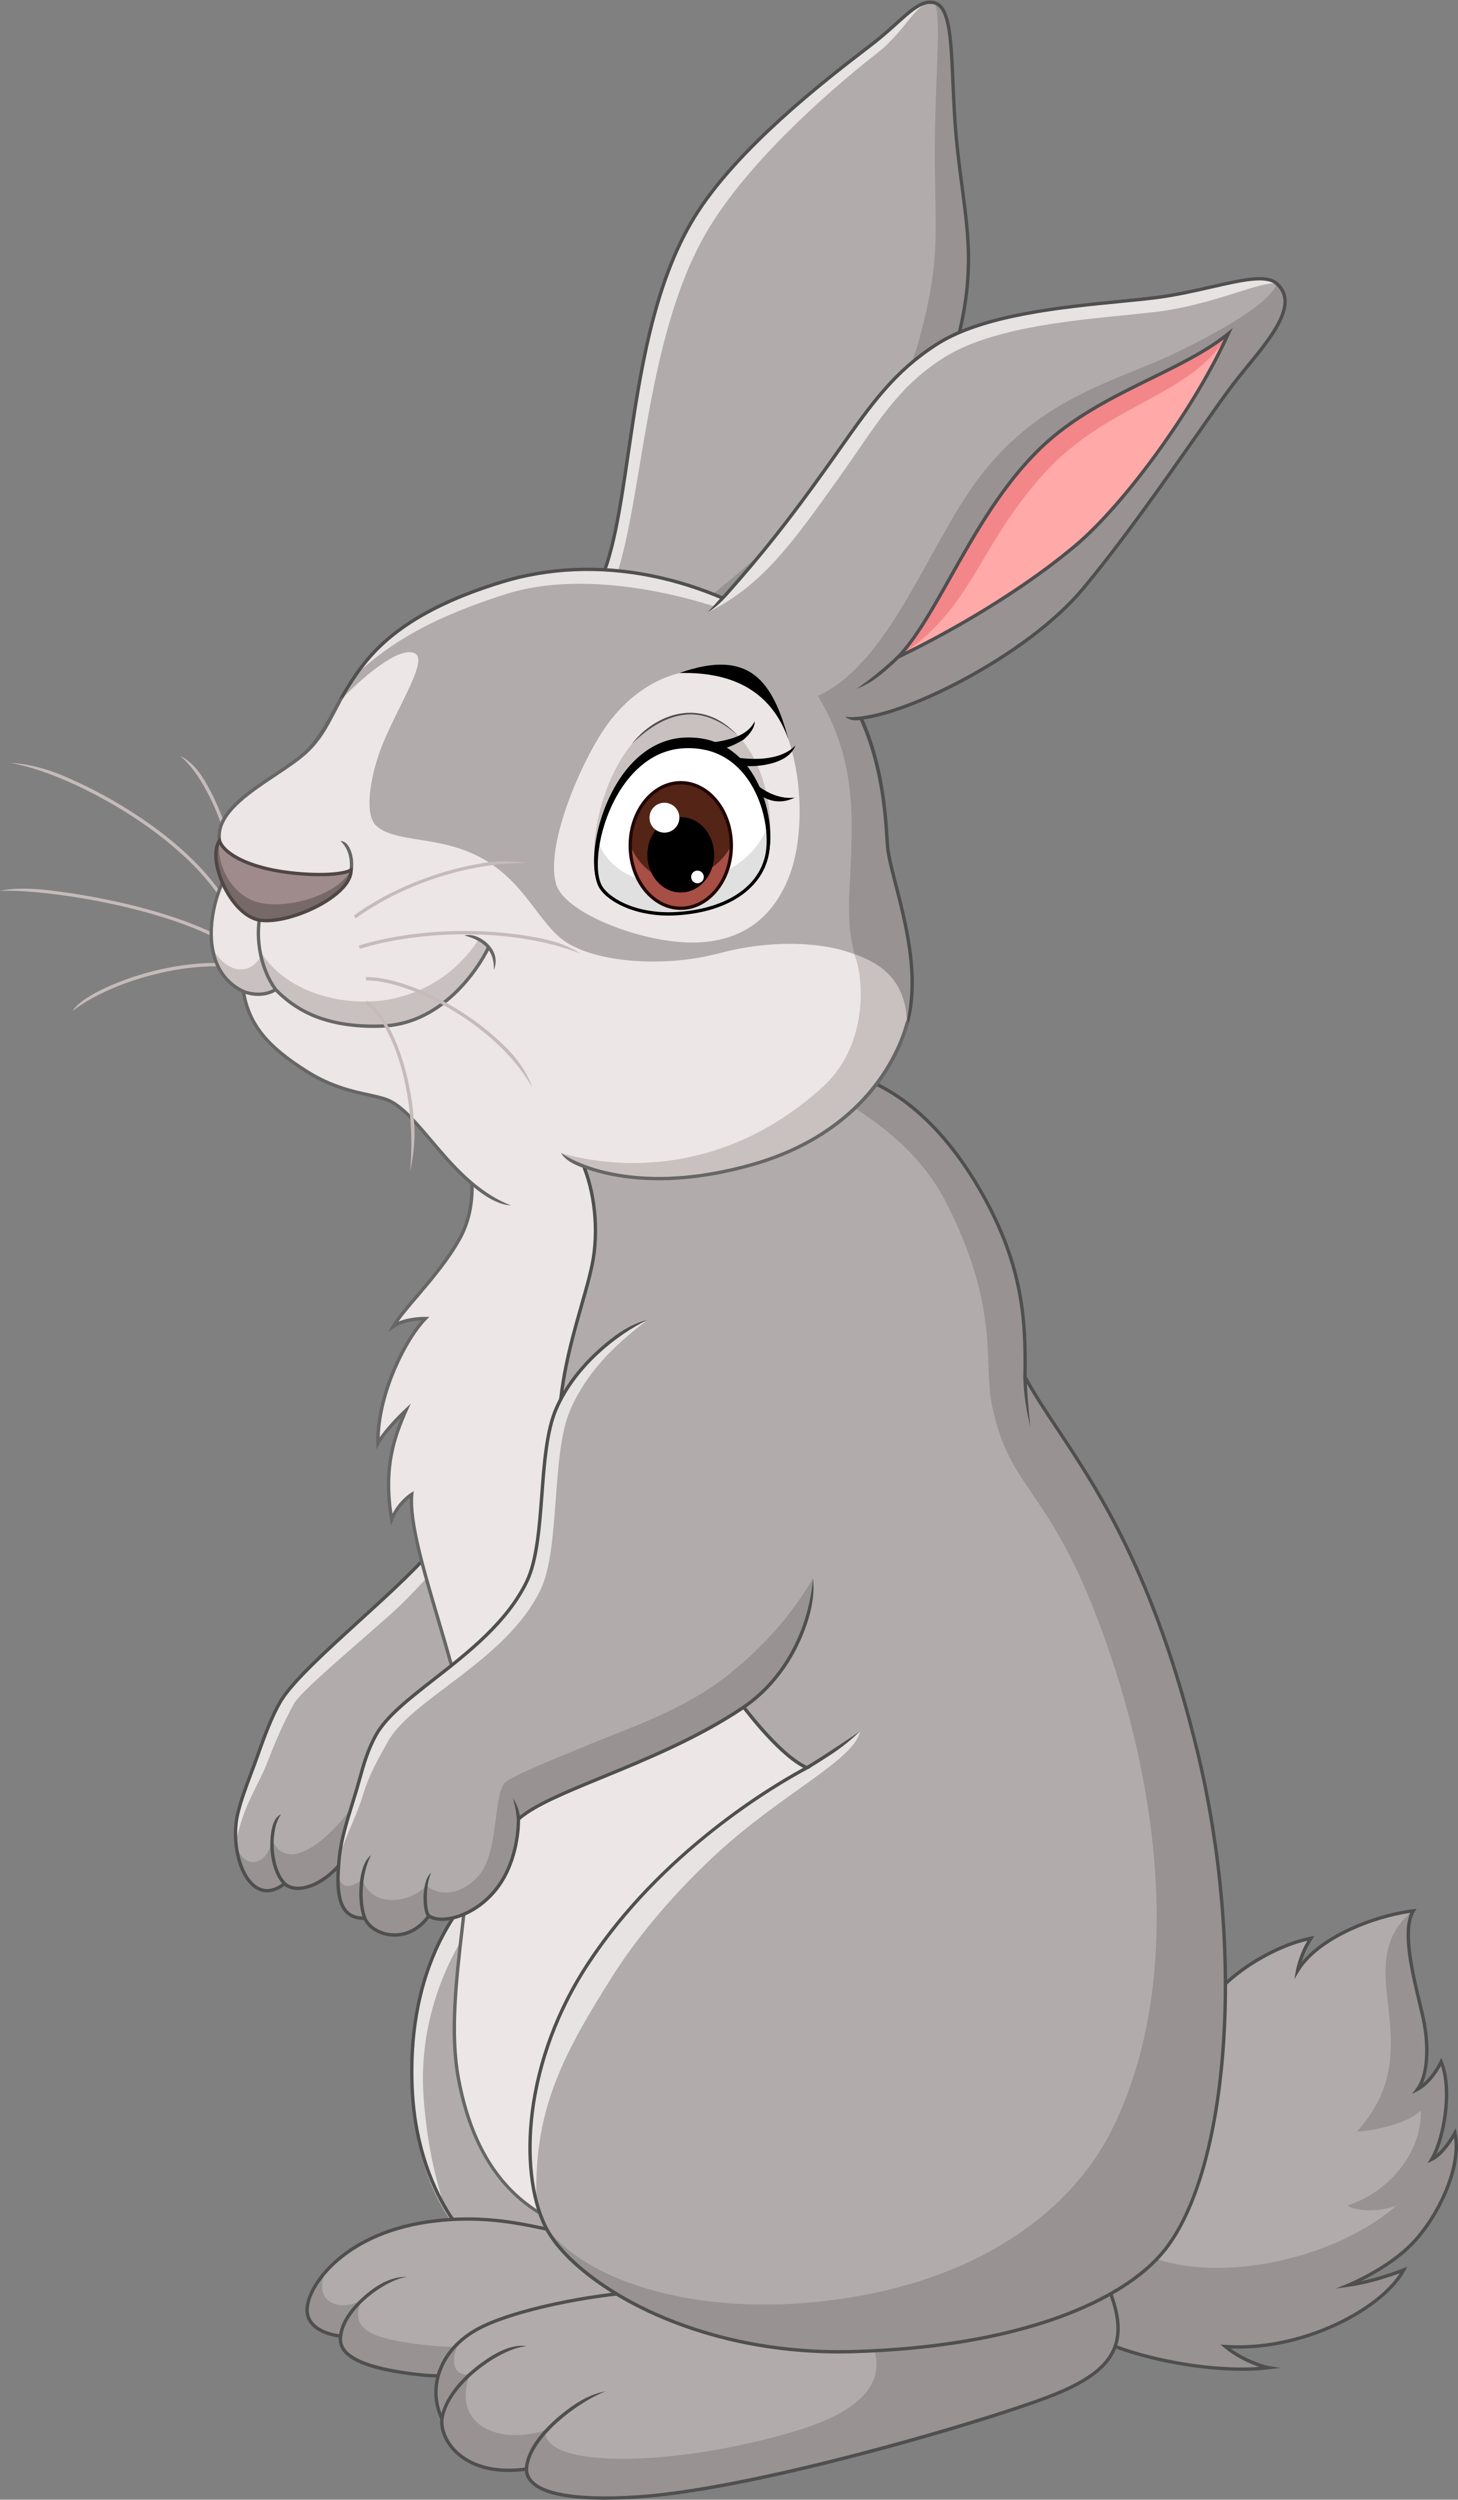 <svg version="1.2" xmlns="http://www.w3.org/2000/svg" viewBox="0 0 2118 3629" width="2118" height="3629">
	<rect x="0" y="0" width="2118" height="3629" fill="#808080" stroke="none"/>
	<title>hase-ai</title>
	<style>
		.s0 { fill: #b1abab } 
		.s1 { fill: #e7e3e2 } 
		.s2 { fill: #989292 } 
		.s3 { fill: #4f4f4f } 
		.s4 { fill: #ece6e6 } 
		.s5 { fill: #666666 } 
		.s6 { fill: #ffa9a8 } 
		.s7 { fill: #f38689 } 
		.s8 { fill: #c6baba } 
		.s9 { fill: #c9c1bf } 
		.s10 { fill: #9f8b8b } 
		.s11 { fill: #786969 } 
		.s12 { fill: #504646 } 
		.s13 { fill: #000000 } 
		.s14 { fill: #ffffff } 
		.s15 { fill: #e0e0e0 } 
		.s16 { fill: #542416 } 
		.s17 { fill: #a74f45 } 
		.s18 { fill: #200705 } 
	</style>
	<g id="Layer 1">
	</g>
	<g id="Layer 2">
		<g id="&lt;Group&gt;">
			<g id="&lt;Group&gt;">
				<g id="&lt;Group&gt;">
					<g id="&lt;Group&gt;">
						<path id="&lt;Path&gt;" class="s0" d="m747.6 2399.4q-208.3 230.6-236.9 282.6c-28.5 52-77.6 70.8-97.4 52.6c-50.7 39.7-82.2-44.5-67.6-103.3c6.6-26.6 18.3-53.7 27.6-80.2c10.9-30.7 21.4-59.2 34.1-80.9c32.5-55.2 186.5-170.9 230.7-233.9z"/>
						<g id="&lt;Group&gt;">
							<path id="&lt;Path&gt;" class="s1" d="m563.9 2346.7c-61.3 54.2-127.2 109.1-137.2 127.2c-15.5 28.5-26 52.7-37.5 82.6c-14.6 37.9-35.1 61.9-46.5 118.3c-1.3-14.6-0.4-29.7 3-43.5c6.6-26.6 18.3-53.7 27.6-80.2c10.9-30.7 21.4-59.2 34.1-80.9c32.5-55.2 186.5-170.9 230.7-233.9l14.8 19.1c-22.5 22.4-50.9 57.6-89 91.3z"/>
						</g>
						<path id="&lt;Path&gt;" class="s2" d="m582.1 2588.9c-33.8 40.5-62.1 76.2-71.4 93.1c-28.5 52-77.6 70.8-97.4 52.6c-37.4 29.3-64.4-8.9-70.1-54.6c12.5 35.8 45 28.6 52.2-9c24.2 55.5 93.2-12.3 117.5-50.4c18.1-20.4 42.8-29.9 69.2-31.7z"/>
						<path id="&lt;Compound Path&gt;" fill-rule="evenodd" class="s3" d="m388 2747.3c-7 0-12.8-2.4-17.2-5.3c-12.4-8-22.1-24.6-27.3-46.7c-5-21.2-5.1-44.7-0.1-64.6c4.7-18.9 11.9-38.2 19-57c2.9-7.7 5.9-15.7 8.6-23.4c10.8-30.4 21.5-59.5 34.3-81.3c16.9-28.8 64.9-72.3 115.6-118.4c46.2-42 93.9-85.3 115.2-115.7l2-2.9l112.5 167.7l-1.2 1.4c-2.1 2.3-208.4 230.9-236.5 282.1c-17.7 32.1-46.1 55.7-72.3 60c-10.9 1.8-20.6-0.2-27.4-5.4c-9.5 7-18 9.5-25.2 9.5zm250-506.7c-22.5 30.6-68.9 72.7-113.8 113.6c-48.2 43.8-98.1 89.1-114.7 117.2c-12.6 21.5-23.2 50.3-33.9 80.5c-2.7 7.8-5.7 15.8-8.7 23.5c-6.9 18.6-14.2 37.9-18.8 56.5c-10.1 40.4 2 90.9 25.3 106c11.5 7.5 24.4 5.7 38.4-5.2l1.6-1.3l1.5 1.4c5.8 5.3 14.6 7.2 24.9 5.6c18.9-3.1 48.2-20.1 68.8-57.6c27.6-50.1 216.8-260.4 235.9-281.6z"/>
					</g>
					<g id="&lt;Group&gt;">
						<path id="&lt;Path&gt;" class="s3" d="m411.5 2736.3c-10.9-11.7-17.7-31.3-18.7-53.9q-0.2-4-0.1-8q1.1-34.1 15.7-40.6c-15.9 21-15.1 75.8 6.7 99.2z"/>
					</g>
				</g>
				<g id="&lt;Group&gt;">
					<path id="&lt;Path&gt;" class="s0" d="m1742.3 2933c21.7-58 106.2-108.4 162.1-119.1q-14.7 21.4-19.4 46.9c30.2-49.2 114.1-80.4 168.1-86.7c-19.9 31.7 5.9 116 14.7 157.4c8.7 41.4 5.8 82.3-8.3 101.3q20.4-10.7 34.1-39.4c16.7 39.8 3.9 112-13.7 141.3q17.6-8.3 33.7-38c10.7 49.2-24.9 121.3-60.9 159.3q-36.1 38-93.6 61.4q37.5-4.9 79.9-21.9c-30 55.7-146.3 118.7-258.9 111.1c17.7 15.1 46 27.8 63 30.7c-82.6 10.1-209-16.6-258.4-47.8q-49.4-31.2-58.5-51.3z"/>
					<path id="&lt;Path&gt;" class="s2" d="m2052.7 3256q-36.1 38-93.6 61.4q37.5-4.9 79.9-21.9c-30 55.7-146.3 118.7-258.9 111.1c17.7 15.1 46 27.8 63 30.7c-82.6 10.1-209-16.6-258.4-47.8q-49.4-31.2-58.5-51.3l68.4-128.2c59 125.3 315.3 95.7 434.4-8.4c-15.9 7-51.6 11.9-71.9 0.4c67.9-22 109.4-85.1 106.7-138.1c-18.9 19.9-74.1 30.5-92.6 30.5c111.8-123.1-15.9-239.5 80.5-320.1q0.8-0.1 1.4-0.2c-19.9 31.7 5.9 116 14.7 157.4c8.7 41.4 5.8 82.3-8.3 101.3q20.4-10.7 34.1-39.4c16.7 39.8 3.9 112-13.7 141.3q17.6-8.3 33.7-38c10.7 49.2-24.9 121.3-60.9 159.3z"/>
					<path id="&lt;Compound Path&gt;" fill-rule="evenodd" class="s3" d="m1804.5 3441.9c-31.5 0-67.5-3.7-103.5-10.6c-49.4-9.6-93.4-24.4-117.6-39.7c-49.4-31.2-59-51.5-59.4-52.4l-0.5-1.1l216.6-406.1c10.1-26.8 34.6-54.6 69-78.3c30.4-20.9 65.8-36.6 94.8-42.2l5.8-1.1l-3.3 4.9c-7.8 11.4-12.8 24.1-15.6 33.3c18.5-22.9 46.6-39.3 68.3-49.4c29.5-13.8 64.5-24.1 93.8-27.5l5-0.6l-2.7 4.3c-16 25.4-0.8 89.1 9.3 131.2c2.1 8.9 4.2 17.3 5.7 24.4c7.7 36.6 6.2 72.5-3.4 94c14.8-12.4 24.5-32.4 24.6-32.7l2.3-4.9l2.1 5c15.9 37.7 5.9 102.1-9.4 135.2c13.6-11.1 24.9-31.8 25-32.1l3.2-5.8l1.4 6.5c6.3 29.3-3.6 62.6-13.1 85.3c-11.9 28.5-29.5 56.2-48.5 76.2c-23.9 25.2-57.5 44.2-77.5 54.1c31.3-6.6 60.9-18.4 61.2-18.6l6.3-2.5l-3.2 5.9c-15.4 28.5-52.7 58.6-99.7 80.4c-49.5 23-103.8 34.4-153.9 32.4c17.6 12.9 41.7 23 55.9 25.5l16.4 2.8l-16.5 2c-11.8 1.4-24.9 2.2-38.9 2.2zm-275.5-103.7c2.6 4.4 15.2 22.9 57 49.3c44.8 28.3 159.5 54.7 243.2 48.7c-16.2-5.4-36.4-15.6-50.7-27.8l-5.6-4.7l7.4 0.5c51.3 3.5 107.8-7.8 159.2-31.6c42.8-19.9 77.3-46.5 93.9-72.4c-13.5 5-45.3 15.9-74 19.6l-18.7 2.5l17.5-7.1c0.6-0.3 57.4-23.7 92.7-60.9c35.3-37.2 67.5-103.8 61.4-150.6c-5.7 9.2-18 26.9-31.3 33.2l-7.3 3.4l4.2-6.9c8.7-14.5 16.1-39.7 19.3-65.7c3.3-26.9 1.9-50.9-4-68.4c-4.9 8.9-16.6 27.3-32.6 35.7l-9.4 5l6.3-8.6c13.5-18.1 16.6-58 7.9-99.4c-1.5-7-3.5-15.4-5.6-24.3c-10.4-43.2-24.4-101.6-11-130.6c-27.8 3.9-60.2 13.6-87.6 26.5c-24.4 11.4-57.1 30.8-74.1 58.5l-6.8 11.2l2.3-12.9c0.2-1 4.3-22.6 16.6-42.9c-27.3 6.3-59.4 21.1-87.3 40.2c-33.7 23.2-57.6 50.2-67.3 76.1l-0.1 0.3z"/>
				</g>
				<g id="&lt;Group&gt;">
					<path id="&lt;Path&gt;" class="s0" d="m929.1 3273.6h-225.7q-97.4-71.7-104.7-242.7c-7.3-171 65.4-263.1 97.2-292.5z"/>
					<g id="&lt;Group&gt;">
						<g id="&lt;Group&gt;">
							<path id="&lt;Path&gt;" class="s1" d="m645.5 3202.8c-22.4-39.2-43.5-95.7-46.8-171.9c-7.3-171 65.4-263.1 97.2-292.5l11.3 25.9c-43.9 51.4-100.3 152.8-92 277.8q5.7 85.4 30.3 160.7z"/>
						</g>
					</g>
					<path id="&lt;Compound Path&gt;" fill-rule="evenodd" class="s3" d="m932.8 3276h-230.2l-0.7-0.5c-1-0.7-24.9-18.6-50.1-57.8c-23.2-36.1-51.7-97.8-55.5-186.7c-3.2-74.5 8.3-142 34.1-200.4c23.6-53.4 52.5-83.5 63.9-93.9l2.5-2.4zm-228.6-4.8h221.1l-230.3-528.6c-12.4 12-38.5 41-60.2 90c-25.5 57.7-36.8 124.5-33.7 198.2c3.8 87.7 31.8 148.5 54.6 184.1c22.5 35.1 44.5 53.2 48.5 56.3z"/>
				</g>
				<g id="&lt;Group&gt;">
					<g id="&lt;Group&gt;">
						<path id="&lt;Path&gt;" class="s0" d="m1083.5 3380.8c-73.1 34.1-386.1 76-469.8 67.2c-102.3-10.7-122.1-33.8-118.9-56.5q-48.7-3.9-48.7-38c0-34.6 52.6-109.7 174.4-127.7c94.1-13.9 160.8 9.8 196.9 14.6q194.9 82.9 266.1 140.4z"/>
						<path id="&lt;Path&gt;" class="s2" d="m1083.5 3380.8c-73.1 34.1-386.1 76-469.8 67.2c-102.3-10.7-122.1-33.8-118.9-56.5q-48.7-3.9-48.7-38c0-13.9 8.4-34.2 26.4-54.7c-16.9 40.4 15.3 58.5 52.8 41.3c-19.9 41.9 21.3 52.9 55.6 59.1c84.8 15.3 162.3 7.5 244.3-5.7c53-11.1 109.6-36.9 137.7-85c46.4 23.7 92.9 49.9 120.6 72.3z"/>
						<path id="&lt;Compound Path&gt;" fill-rule="evenodd" class="s3" d="m642 3451.6c-11.3 0-20.9-0.4-28.5-1.2c-63.5-6.6-101.2-18.5-115.1-36.4c-4.7-6-6.8-12.8-6.2-20.4c-4.3-0.5-13.4-2.1-22.7-6.1c-16.9-7.3-25.8-19-25.8-34c0-15.7 11-44 42.3-71.9c23.5-21 65.9-48.1 134.2-58.2c73.7-10.9 131.2 1.2 169.3 9.3c10.9 2.3 20.3 4.2 28.2 5.3l0.4 0.1l0.3 0.1c1.9 0.8 196 83.6 266.6 140.7l3 2.4l-3.5 1.7c-39.7 18.5-145.7 37.9-231.6 49.9c-85.6 11.9-163.4 18.7-210.9 18.7zm37-227.7c-18 0-37.4 1.3-58.1 4.3c-120.3 17.8-172.4 91.6-172.4 125.3c0.1 31.5 46.1 35.5 46.5 35.6l2.6 0.2l-0.4 2.5c-1 7.3 0.6 13.5 5.1 19.2c12.8 16.5 50.4 28.2 111.7 34.6c80.9 8.5 385.1-31.4 464.8-65.4c-71.2-55.5-253.5-133.7-262-137.4c-8-1.1-17.5-3.1-28.3-5.4c-27-5.7-64-13.5-109.5-13.5z"/>
					</g>
					<g id="&lt;Group&gt;">
						<path id="&lt;Path&gt;" class="s3" d="m497.3 3391.7l-4.9-0.5c2.5-25.6 25-48.2 38.2-59.4q31.6-27.2 60.7-26.3c-32.7 4.3-90.3 47.6-94 86.2z"/>
					</g>
				</g>
				<g id="&lt;Group&gt;">
					<path id="&lt;Path&gt;" class="s4" d="m684.6 1601.4h328.7l-13.8 107.4q255.3 509.2 251.3 517.9q-4.1 8.8 109.3 365.5q-362.3 582-489.5 653.6c-93.5-19-176.6-77.8-204.6-228c-27.2-146.2 49.1-339.7 6.2-535.6c-24.3-111.1-79.9-249.8-74.1-312.8q-19.5 12.3-29.2 36.4c-12-71.2 1.6-114.7 20.8-158.2q-29.9 27.9-40.6 47.7c-1.3-73.1 41.6-153.3 68.8-181.2q-29.8-0.4-46.4 11.3c16.2-27.9 69.2-77 97.1-128.9q28-52 13.3-107.6z"/>
					<path id="&lt;Compound Path&gt;" fill-rule="evenodd" class="s5" d="m871 3248.4l-0.9-0.2c-52-10.6-95.1-32.6-128.1-65.5c-38.9-38.8-65.3-94.1-78.4-164.5c-12.4-66.2-3.5-142.4 5.9-223.1c11.7-100.9 23.8-205.2 0.3-312.4c-9-41.2-22.4-86.3-35.3-129.9c-20.9-70.7-40.7-137.6-39.1-178.3c-6.1 4.9-17.6 15.8-24.2 32.2l-3.3 7.9l-1.4-8.4c-11.4-67.7 0.7-111.1 16.1-148.2c-9.6 9.7-24.6 25.9-31.4 38.5l-4.4 8.1l-0.2-9.2c-0.7-41.8 12.6-82.1 24-108.6c11.8-27.8 27.4-53.9 41.6-70.1c-9.3 0.6-27.8 2.6-39.3 10.7l-9.1 6.5l5.6-9.7c6.7-11.5 19.3-26.3 33.9-43.5c20.8-24.3 46.7-54.7 63.2-85.4c27.1-50.5 13.2-105.2 13.1-105.8l-0.1-0.3l2.8-90.2h333.8l-14.1 109.4c5.1 10.1 66.6 132.8 126.8 255c36.8 74.6 65.9 134.3 86.6 177.7c37.6 78.8 38.4 84.5 37.7 86.4c-0.7 12.4 64.9 224.2 109.3 364l0.3 1.1l-0.6 0.9c-0.9 1.5-91.8 147.3-197.1 300c-61.8 89.8-116.4 164.3-162.3 221.5c-57.6 71.7-101.6 116.4-130.9 132.9zm-270-1083.7l-0.5 5c-3.6 39.1 17 108.4 38.7 181.8c12.9 43.7 26.3 88.8 35.4 130.3c23.6 107.9 10.9 217.4-0.3 313.9c-9.3 80.3-18.1 156.2-5.9 221.7c24 129 90 202.9 201.8 225.9c51.9-29.9 152.4-151.7 290.8-352.4c100.8-146.2 188.4-286.1 196.4-298.9c-3.3-10.5-30-94.5-55.8-178.4c-52-168.5-54-184.2-53.3-187.3c-2.4-17.8-181.8-378.3-251-516.3l-0.3-0.7l0.1-0.7l13.4-104.7h-323.5l-2.6 84.8c1.2 5 13.3 58.9-13.6 109c-16.8 31.1-42.8 61.7-63.8 86.3c-11.2 13.1-21.3 24.9-28.2 34.7c16.8-7.2 38.1-7 39.2-6.9h5.7l-4 4.1c-27.5 28-66.1 103.4-68.1 170.8c12.7-18.6 35.3-39.8 36.4-40.9l8.7-8.1l-4.8 10.9c-16.6 37.7-31.9 80.3-21.8 149c10.3-19.7 26-29.8 26.7-30.2z"/>
				</g>
				<g id="&lt;Group&gt;">
					<g id="&lt;Group&gt;">
						<path id="&lt;Path&gt;" class="s0" d="m1605.9 3311.6c40.9 90.6 13.1 131.5-83.3 168.3c-96.5 36.8-424.5 133.8-596 145c-133.8 8.7-161.8-17.6-161.8-40.5c-90.7 12.7-126.4-41.5-122.8-73c-21.5-44.9-3.9-104.3 60.4-134.5c64.3-30.2 181.7-48 233.6-49.9q576.3-76.8 669.9-15.4z"/>
						<path id="&lt;Path&gt;" class="s2" d="m1522.6 3479.9c-96.5 36.8-424.5 133.8-596 145c-133.8 8.7-161.8-17.6-161.8-40.5c-90.7 12.7-126.4-41.5-122.8-73c-16.8-35.1-9.7-79 24.9-111c-12.6 24.1-10.4 50 15.6 46.3c-27.5 76 44.8 102.9 109.2 81.4c-3.8 58.6 198.5 52.1 367.7 0c225.6-69.3 54.8-197.8 5.9-224.6c121.7-5.6 403.8-16.1 440.6 8.1c40.9 90.6 13.1 131.5-83.3 168.3z"/>
						<path id="&lt;Compound Path&gt;" fill-rule="evenodd" class="s3" d="m878 3629c-54 0-89.5-7.6-105.7-22.8c-5.9-5.4-9.2-11.8-9.8-19c-8.4 1.1-16.2 1.6-23.5 1.6c-42.9 0-67-16.6-78.4-27.7c-14.6-14.2-22.7-33.1-21.1-49.3c-10.3-22.1-11.4-47.1-3.1-70.5c10-28 33.1-51.7 65-66.6c61.9-29.1 177.8-48.1 234.4-50.1c4.9-0.6 147.7-19.5 299.9-30.7c207.3-15.4 332.3-10.1 371.5 15.6l0.6 0.4l0.3 0.7c19.3 42.7 23.4 74.5 12.8 100.1c-11.6 28.2-41.7 50.2-97.5 71.5c-46.1 17.6-150.3 50.8-270.1 82.1c-96.6 25.3-231.7 56.8-326.6 63q-26.4 1.7-48.7 1.7zm-110.8-47.4v2.8c0 6.9 2.8 13.1 8.4 18.3c13.5 12.6 50.6 26.3 150.8 19.8c168.7-11.1 497.9-107.8 595.3-144.9c54.4-20.7 83.6-41.9 94.7-68.8c10-24.1 6-54.5-12.4-95.6c-38.6-24.4-165.7-29.5-367.9-14.5c-154 11.4-298.3 30.6-299.8 30.8h-0.2c-56.1 1.9-171.2 20.7-232.7 49.6c-30.7 14.4-52.8 37.1-62.4 63.9c-8 22.4-6.9 46.3 3.2 67.3l0.3 0.6l-0.1 0.7c-1.3 11.7 3.1 30 19.6 46c10.8 10.6 33.9 26.3 75 26.3c7.8 0 16.3-0.6 25.4-1.9z"/>
					</g>
					<g id="&lt;Group&gt;">
						<path id="&lt;Path&gt;" class="s3" d="m767.2 3584.6l-4.9-0.3c1.5-29.9 29.6-61.5 60.3-84.8q29.8-23.2 57.1-27.8c-21.4 8.1-49 25.8-70.4 45.2c-26.2 23.7-41.1 47.7-42.1 67.7z"/>
					</g>
					<g id="&lt;Group&gt;">
						<path id="&lt;Path&gt;" class="s3" d="m644.4 3511.7l-4.8-0.7c3.6-23.6 21.9-50.3 50.4-73.5c5-4.1 10.2-7.9 15.4-11.4q34.8-24 59.6-20c-38.8 2.9-113.1 56.1-120.6 105.6z"/>
					</g>
				</g>
				<g id="&lt;Group&gt;">
					<path id="&lt;Path&gt;" class="s0" d="m1202.4 1553.5c74.5 7.3 157.1 60.5 224.1 179c59.9 105.8 63.9 186 62.5 266.4c57 105.3 169.5 210.5 250.3 543.4c72.3 297.8 43.5 609.9-47.2 724c-59.8 75.2-211.9 140.3-450.2 147.6c-238.3 7.3-412.2-103.8-450.2-182.7c-38-79-31.4-236.3 61.4-378.6c99.8-153.1 252-250.5 319-286.2q-42.2-18.9-99.4-98.1q-259.2-281.4-260.6-387.6c-1.3-106.2 44.3-203.7 51.1-263.1c6.8-59.5-6.8-113.1-26-147.2q290.6-124.2 365.2-116.9z"/>
					<g id="&lt;Group&gt;">
						<path id="&lt;Path&gt;" class="s1" d="m779.2 3196.4c-22.3-85-6.8-220.1 73.9-343.8c99.8-153.1 252-250.5 319-286.2c-0.8-0.4 47.1-27.5 77.3-53.1c-8 41.8-113.6 89.9-210.7 180c-51.2 47.5-107.6 110.4-148.2 174.4c-77.5 122.3-114.8 198.3-111.3 328.7z"/>
					</g>
					<path id="&lt;Path&gt;" class="s2" d="m1692.1 3266.3c-59.8 75.2-211.9 140.3-450.2 147.6c-238.3 7.3-412.2-103.8-450.2-182.7c56.7 78.9 207.3 126.2 379.2 112c239.2-19.9 382.8-129.8 443-248.8c103.2-203.8 77.8-488.3-19.4-743.7c-73.2-192.3-127.9-187.8-153.5-310.5c-13.2-63.6 12.4-138.5-66.2-293.8c-47.9-94.8-144.3-147.1-194.9-171.2c-5.3-2.6-10.6 2.7-13.3 2.7c-12.9-1.3-22-8.2-31-15c28.2-7.1 51.8-10.9 66.8-9.4c74.5 7.3 157.1 60.5 224.1 179c59.9 105.8 63.9 186 62.5 266.4c57 105.3 169.5 210.5 250.3 543.4c72.3 297.8 43.5 609.9-47.2 724z"/>
					<path id="&lt;Compound Path&gt;" fill-rule="evenodd" class="s3" d="m1219.3 3416.7c-124.9 0-219.8-31.9-278.6-59.6c-37.3-17.5-71-38.7-97.7-61.2c-25.2-21.2-43.7-43.2-53.5-63.7c-20-41.5-26.8-102.3-18.6-166.8c9.4-74.1 37.1-148.2 80.1-214.1c43.7-67 101.7-130.2 172.4-187.7c60.8-49.5 114.5-81.4 143.4-97.1c-41.3-21.7-92.7-92.2-95.9-96.7c-3-3.2-66.7-72.8-129.9-154c-86.5-111.4-130.7-190.5-131.3-235.1c-0.9-68.2 17.7-133.5 32.6-185.9c8.6-30.2 16.1-56.2 18.5-77.5c6-52-3.6-106.4-25.7-145.7l-1.3-2.4l2.5-1c11.9-5.1 292-124.5 366.3-117.2c84.7 8.3 165 72.4 226 180.3c60.4 106.7 64.2 187.2 62.8 267c13.2 24.2 29 48.1 47.3 75.7c59.5 89.4 140.9 211.9 203 467.8c34.3 141.2 47.6 294.5 37.6 431.6c-4.8 65.1-14.6 123.7-29 174.2c-14.8 51.3-33.7 91.8-56.3 120.2c-31.6 39.8-86.7 74.4-159.2 100.1c-81.3 28.7-179.8 45-292.8 48.4q-11.5 0.4-22.7 0.4zm-378.6-1745.1c21.6 39.9 30.9 94.3 24.9 146.2c-2.5 21.7-9.9 48-18.6 78.3c-14.8 52.2-33.3 117.1-32.4 184.6c0.5 42.9 45.6 123.1 130.3 232.1c64.2 82.6 129 153.1 129.6 153.8l0.2 0.2c0.6 0.8 57.3 79 98.4 97.3l4.6 2.1l-4.4 2.3c-47.5 25.4-210.9 120.9-318.2 285.4c-53.8 82.6-72.9 160.9-79.4 212.1c-8 63.6-1.4 123.4 18.2 164.1c20.1 41.9 77.2 88.8 148.8 122.6c61.9 29.1 164 62.9 299.1 58.8c112.5-3.5 210.5-19.7 291.3-48.2c71.7-25.4 126-59.4 157.1-98.5c44.6-56.1 74.5-159.7 84.2-291.8c10-136.6-3.3-289.3-37.4-430.1c-61.9-255-143.1-377.1-202.3-466.2c-18.6-27.9-34.6-52-47.9-76.6l-0.3-0.6v-0.6c1.5-79.3-2.2-159.3-62.1-265.2c-60.2-106.5-139.2-169.7-222.3-177.8c-69.4-6.8-332.9 103.6-361.4 115.7z"/>
				</g>
				<g id="&lt;Group&gt;">
					<g id="&lt;Group&gt;">
						<path id="&lt;Path&gt;" class="s0" d="m1181 2291.2q-2.1 121.2-102.8 188.6c-121.4 81.4-278.3 118.4-325.1 161.3q1.9 54.5-29.2 97.4c-31.2 42.9-81.9 56.1-100.9 42.9c-31.2 43.9-82.5 28.6-93.1 3.4c-39 1-42.1-36.8-37-88.2c2.9-29.8 14.3-62.4 24.3-95.8c8.2-27.1 13.6-54.6 29.3-82.5c35.1-62.4 169.6-119.9 218.9-222.6c28.9-60.2 14.6-185.7 42.3-250c27.8-64.3 91.3-110.2 132.7-129.4z"/>
						<path id="&lt;Path&gt;" class="s2" d="m1054.6 2434.1q79.9-62.6 126.4-142.9q-2.1 121.2-102.8 188.6c-121.4 81.4-278.3 118.4-325.1 161.3q1.9 54.5-29.2 97.4c-31.2 42.9-81.9 56.1-100.9 42.9c-31.2 43.9-82.5 28.6-93.1 3.4c-32 0.8-39.8-24.5-38.8-62c5.5 22.1 21.3 16.7 35.1 5.4c14 42.3 68.1 35 93.3 9.6c26.6 20.1 57.8 6.2 75.9-14.8c29.4-34.2 20.9-113.4 37.2-134.1c7.1-9 64-31.8 130.1-59.1c49.9-20.7 129.3-46.8 191.9-95.7z"/>
						<g id="&lt;Group&gt;">
							<g id="&lt;Group&gt;">
								<path id="&lt;Path&gt;" class="s1" d="m492.9 2696.6q-0.3 3.1-0.6 6.2q0.3-3.1 0.6-6.2c2.9-29.8 14.3-62.4 24.3-95.8c8.2-27.1 13.6-54.6 29.3-82.5c35.1-62.4 169.6-119.9 218.9-222.6c28.9-60.2 14.6-185.7 42.3-250c27.8-64.3 91.3-110.2 132.7-129.4c-35.1 27.5-84.4 66.7-112.2 131c-27.7 64.3-14.1 200.6-43 260.7c-49.3 102.8-186.5 157.6-221.5 220c-15.8 28-28 50.1-36.2 77.2c-10.1 33.4-26.1 60.7-34.6 91.4z"/>
							</g>
						</g>
						<path id="&lt;Path&gt;" class="s3" d="m573.3 2811.6q-3.2 0-6.4-0.3c-17.2-1.9-32.5-11.5-38.5-24c-11.6-0.1-20.7-3.6-27.1-10.5c-15-16.1-13.9-49.7-10.8-80.4c2.5-25.2 10.7-51.8 19.4-79.9q2.5-8.2 5-16.4c1.8-6.1 3.6-12.2 5.2-18.2c5.9-21.1 11.9-42.9 24.3-64.8c15.1-26.9 47.4-52.2 84.9-81.4c49.6-38.7 105.7-82.5 133.9-141.1c14.4-30.1 18-78.2 21.5-124.7c3.4-45.8 7-93.1 20.8-125.2c19.3-44.6 54.7-81.1 89.4-106.4q23.5-16.9 45.5-22c-43.2 20.9-103.3 67.5-130.4 130.4c-13.5 31.3-17 78.2-20.4 123.6c-3.5 46.9-7.2 95.5-22 126.4c-28.7 59.6-85.3 103.8-135.3 142.8c-37 29-69 53.9-83.7 80c-12.1 21.4-18 42.9-23.8 63.7c-1.7 6-3.4 12.2-5.2 18.3q-2.5 8.2-5.1 16.4c-8.6 27.9-16.7 54.3-19.2 79c-2.9 29.6-4.1 61.9 9.5 76.6c5.8 6.3 14 9.1 25.1 8.9l1.6-0.1l0.7 1.6c4.9 11.7 19 20.7 35.2 22.5c20.5 2.3 40-7.3 53.6-26.4l1.4-2l2 1.4c8.9 6.2 25.6 5.9 43.6-0.7c20.8-7.7 40-22.5 53.9-41.6c30.3-41.7 28.8-95.4 28.8-95.9l-0.1-1.2l0.8-0.7c22.1-20.2 68.7-39.3 122.6-61.5c61.5-25.2 138-56.6 202.8-100c51.5-34.5 77.1-83.4 89.5-118.4c13.4-37.9 14.7-67.9 14.7-68.2q3.6 31.3-10.1 69.9c-12.7 35.6-38.8 85.5-91.3 120.8c-65.3 43.7-142.1 75.1-203.7 100.4c-52.9 21.7-98.6 40.5-120.4 59.8c0.1 8.2-0.9 58.3-29.7 97.9c-14.4 19.9-34.4 35.2-56.1 43.3c-18.2 6.7-35.5 7.2-46.1 1.4c-13.1 17.4-31 26.9-50.3 26.9z"/>
					</g>
					<g id="&lt;Group&gt;">
						<path id="&lt;Path&gt;" class="s3" d="m527.6 2785.7c-5.6-15-6.9-35.6-4.6-55q3.7-28.5 16.2-37.4c-13 22.5-16.4 65.7-7 90.7z"/>
					</g>
					<g id="&lt;Group&gt;">
						<path id="&lt;Path&gt;" class="s3" d="m621.3 2783.2c-6.1-5.7-6.2-25.2-6.1-31q1.9-26.9 11.3-33.2c-8.1 13.8-8.2 54.7-1.9 60.6z"/>
					</g>
					<g id="&lt;Group&gt;">
						<path id="&lt;Path&gt;" class="s3" d="m750.7 2641.2c-1-15.8-5.4-30.5-5.5-30.6q9.3 14 10.3 30.3z"/>
					</g>
				</g>
				<g id="&lt;Group&gt;">
					<path id="&lt;Path&gt;" class="s3" d="m1173.4 2568.5l-2.5-4.2c27.2-16.1 78-50.6 78.5-51q-19.9 19.4-42.8 34.3c-11.9 7.7-23.9 15.4-33.2 20.9z"/>
				</g>
				<g id="&lt;Group&gt;">
					<path id="&lt;Path&gt;" class="s3" d="m1486.5 1999l4.9-0.1c0.9 34.8 5.4 72.4 5.4 72.7q-9.4-37.6-10.3-72.6z"/>
				</g>
				<g id="&lt;Group&gt;">
					<g id="&lt;Group&gt;">
						<path id="&lt;Path&gt;" class="s0" d="m866.1 855.7c56.6-103.3 39-371.2 142.3-539.9c66.7-108.9 214.6-217.7 260.6-253.4c41.9-32.6 64.2-64.7 88.3-58.5c32.5 8.5 21.8 102.6 33.1 209.2c12.3 115 31.9 168.9-3.8 297.6q-49.8 178.9-321.7 443.1z"/>
						<g id="&lt;Group&gt;">
							<path id="&lt;Path&gt;" class="s2" d="m1386.6 510.7q-49.8 178.9-321.7 443.1l-103.8-51.3l15.9 5.8q307.6-233.1 357.3-412c35.7-128.6 22.2-166 23.8-293.8c1.3-107.2 9.7-179.9-0.8-198.6c32.5 8.5 21.8 102.6 33.1 209.2c12.3 115 31.9 168.9-3.8 297.6z"/>
							<g id="&lt;Group&gt;">
								<path id="&lt;Path&gt;" class="s1" d="m1030.8 329.6c-100.6 164.3-95.1 426.1-146.6 535l-18.1-8.9c56.6-103.3 39-371.2 142.3-539.9c66.7-108.9 214.6-217.7 260.6-253.4c41.9-32.6 64.2-64.7 88.3-58.5c-24.1-6.2-40.2 39.8-82.2 72.5c-45.9 35.7-177.7 144.3-244.3 253.2z"/>
							</g>
						</g>
						<path id="&lt;Compound Path&gt;" fill-rule="evenodd" class="s3" d="m1065.4 956.7l-202.6-100l1.2-2.2c23.6-43 34.1-114.5 46.2-197.2c16.9-114.6 36-244.6 96.1-342.8c61.7-100.6 192.5-201.2 248.4-244.2c4.8-3.7 9.1-7 12.8-9.8c12.5-9.8 23.3-19.5 32.9-28.1c22.9-20.7 39.4-35.5 57.5-30.8c24 6.2 26 52.6 28.8 116.7c1.2 28.6 2.6 61.1 6.2 94.6c2.3 21.9 4.9 41.4 7.4 60.1c10.2 77.7 17.6 133.8-11.4 238.3c-11.4 41.1-35.5 90-71.5 145.4c-28.8 44.3-65.3 92.8-108.4 144.2c-73.4 87.5-141.7 153.9-142.4 154.6zm-195.9-102.1l195 96.2c9.5-9.4 72.9-72.2 140.8-153.1c67.5-80.4 153.4-195.7 178.9-287.7c28.8-103.5 21.4-159.2 11.3-236.3c-2.5-18.8-5.1-38.3-7.4-60.3c-3.6-33.7-5-66.2-6.3-94.9c-2.5-59.7-4.5-106.9-25.1-112.2c-15.5-4.1-31.3 10.1-53 29.7c-9.7 8.7-20.6 18.5-33.2 28.3c-3.7 2.9-8 6.2-12.8 9.9c-55.7 42.8-186 143-247.2 242.8c-59.6 97.4-78.6 226.8-95.4 341c-12 81.8-22.5 152.6-45.6 196.6z"/>
					</g>
					<g id="&lt;Group&gt;">
						<path id="&lt;Path&gt;" class="s0" d="m1323.8 1453.7c-1.3 12-5.7 58.4-20.5 61.6c-12.4 2.7-30-35.3-39.4-43.6c-20.5-18.2-49.7-22.3-77.2-24c-132.9-8.4-267.7 19.2-398.9-3.9c-82.6-14.6-161.6-49.4-228.1-100.5c-17.6-13.5-34.6-28.4-46.8-46.8c-9.5-14.3-15.9-30.3-22.3-46.1c-18.2-45.6-45.6-94.6-53.3-143.3c-0.4-2.5-1.2-4.9-2-7.2c4.5-3.5 8.5-6.9 11.8-10.3c31.2-32.2 38.1-64.8 71.1-111.8c28.3-40.3 77-91.9 210.5-132.8c133.5-41 291-13.7 430.8 84.7c132.8 93.6 125.6 273.6 130.7 306.2c7.2 46.2 42.3 137.4 33.6 217.8z"/>
						<g id="&lt;Group&gt;">
							<g id="&lt;Group&gt;">
								<path id="&lt;Path&gt;" class="s1" d="m736.6 862c-133.3 41.9-182.2 84.8-218.4 115.8c28.3-40.3 77-91.9 210.5-132.8c133.5-41 291-13.7 430.8 84.7c-141.3-71.1-310.5-103.1-422.9-67.7z"/>
							</g>
						</g>
						<path id="&lt;Path&gt;" class="s2" d="m1323.8 1453.7c-1.3 12-5.7 58.4-20.5 61.6c-12.4 2.7-30-35.3-39.4-43.6c-13.7-12.2-31.2-18-49.5-21.1c4.2-10.2 27.9-42.5 30.6-53.3c-21-66-7.1-107.9-7.8-203.2c-0.6-86.6-23.9-152.3-66.6-209.4c-8.3-11 9.7-26 9.2-39c111.8 96.7 105.5 259.4 110.4 290.2c7.2 46.2 42.3 137.4 33.6 217.8z"/>
						<path id="&lt;Compound Path&gt;" fill-rule="evenodd" class="s3" d="m1302 1517.9c-9.2 0-18.8-14.5-28-28.6c-4.5-6.7-8.7-13.1-11.7-15.8c-19.9-17.6-48.1-21.7-75.7-23.4c-55.1-3.4-111.4-0.7-165.8 2c-76.9 3.7-156.4 7.6-233.4-5.9c-83.1-14.7-162.3-49.6-229.2-100.9c-16-12.3-34.1-27.6-47.4-47.5c-9.7-14.6-16.1-30.8-22.4-46.5c-5.1-12.8-10.8-25.6-16.9-39.1c-15.2-34.1-31-69.4-36.6-104.7c-0.4-2.1-1-4.2-1.9-6.7l-0.6-1.7l1.4-1.1c4.8-3.8 8.6-7.1 11.5-10.1c17.6-18.2 27.4-36.5 38.7-57.7c8.5-15.7 18-33.5 32.2-53.8c28.7-40.8 78.7-93 211.8-133.8c138.1-42.3 295.9-11.3 432.9 85.2c49.8 35.1 85.9 86.5 107.2 152.7c17.4 54.4 20.8 104.9 22.8 135.1c0.5 8.8 1 15.7 1.7 19.9c2 13 6.3 29.6 11.2 48.8c12.1 47.1 28.7 111.7 22.4 169.6l-0.1 0.8c-2.6 25.6-13.6 61.7-22.3 63c-0.6 0.1-1.2 0.2-1.8 0.2zm-171.1-74.3c18.7 0 37.4 0.5 56 1.7c28.4 1.7 57.7 6 78.7 24.6c3.4 3 7.6 9.4 12.5 16.8c7.7 11.7 18.2 27.7 24.6 26.3c4.8-1.1 13.6-10.1 18.6-58.8v-0.8c6.3-57.1-10.2-121.1-22.2-167.9c-5-19.3-9.3-36-11.4-49.2c-0.6-4.5-1.1-11.5-1.7-20.3c-3.7-55.7-13.6-203.7-127.9-284.3c-135.7-95.5-292-126.3-428.7-84.4c-131.7 40.4-181 91.7-209.2 131.9c-14 20-23.5 37.7-31.9 53.3c-11.5 21.6-21.4 40.1-39.5 58.8c-2.8 2.9-6.2 5.9-10.6 9.4c0.7 2.1 1.2 4.1 1.5 6c5.5 34.7 21.1 69.7 36.3 103.5c6 13.6 11.8 26.4 16.9 39.3c6.2 15.4 12.6 31.5 22 45.6c12.8 19.3 30.6 34.3 46.3 46.3c66.2 50.9 144.7 85.5 227 100c76.5 13.4 155.7 9.6 232.3 5.8c36.3-1.8 73.4-3.6 110.4-3.6z"/>
					</g>
					<g id="&lt;Group&gt;">
						<g id="&lt;Group&gt;">
							<path id="&lt;Path&gt;" class="s0" d="m1027.8 889.3c64.5-65.7 106-116.8 174.6-212.9c55-77.3 89.9-133.2 159.4-177.3c81.2-51.5 237.3-56.9 316.1-66.9c82.3-10.4 153.5-41.4 176.9-20.4c38.6 34.5-25.3 96.1-63.3 145.8c-38 49.7-135.9 198.8-219.2 298.2c-83.3 99.4-281.9 198.3-344.7 184.7z"/>
							<g id="&lt;Group&gt;">
								<g id="&lt;Group&gt;">
									<path id="&lt;Path&gt;" class="s1" d="m1027.8 889.3c64.5-65.7 106-116.8 174.6-212.9c55-77.3 89.9-133.2 159.4-177.3c81.2-51.5 237.3-56.9 316.1-66.9c82.3-10.4 153.5-41.4 176.9-20.4c-23.2-4.3-90.5 30.2-172.7 40.6c-78.8 10-229.8 15.3-311 66.8c-69.4 44.1-97.1 96.8-152.2 174.1c-68.5 96.1-111.8 156.8-191.1 196z"/>
								</g>
								<path id="&lt;Path&gt;" class="s2" d="m1791.5 557.6c-38 49.7-135.9 198.8-219.2 298.2c-83.3 99.4-281.9 198.3-344.7 184.7l-39.6-30c107.3-49.7 161.3-223.7 238-321.9c88.2-112.9 195.3-135.1 278.3-174.6c92.6-44.2 143-80.1 150.5-102.2c38.6 34.5-25.3 96.1-63.3 145.8z"/>
							</g>
							<path id="&lt;Path&gt;" class="s3" d="m1227.6 1040.5c32 4.2 95.2-16 165-52.7c74.9-39.4 139.7-88 177.8-133.5c56.2-67 119.4-157.3 165.6-223.2c22.1-31.5 41.2-58.8 53.6-75c6.4-8.3 13.3-16.8 20.7-25.8c17.9-21.9 36.4-44.5 46.5-65.2c11.2-22.9 10-39.3-3.6-51.5c-14-12.6-48.3-4.8-91.8 5.1c-25 5.7-53.4 12.2-83.2 16c-14.5 1.8-32 3.5-50.6 5.3c-83.9 8.2-198.7 19.5-264.5 61.2c-61.7 39.1-95.3 86.7-141.8 152.6q-8.2 11.6-17 24c-59.1 82.9-97.1 129.8-147.2 186.2q-14.2 16-29.3 25.3c63.9-70.4 103.9-118.1 172.6-214.4q8.7-12.3 16.9-23.9c46.9-66.4 80.7-114.3 143.2-153.9c66.7-42.3 182.3-53.7 266.7-61.9c18.5-1.8 35.9-3.6 50.4-5.4c29.6-3.7 57.8-10.1 82.7-15.8c44.9-10.2 80.3-18.3 96.2-4c33.8 30.3-6.7 79.8-42.4 123.4c-7.4 9-14.3 17.4-20.6 25.7c-12.4 16.1-31.4 43.3-53.5 74.8c-46.2 66-109.6 156.3-165.9 223.5c-38.5 46-103.8 95.1-179.2 134.7c-55 28.9-106.2 47.7-141.7 52.6q-17 3.3-25.6-4.2z"/>
						</g>
						<g id="&lt;Group&gt;">
							<path id="&lt;Path&gt;" class="s6" d="m1304.8 953.8c60.3-63 110.3-211.2 207.5-304.1c82.9-79.2 202.4-108.5 271.9-165.2c-46.7 103.8-147.8 245.4-222.2 307.8q-113.8 95.5-257.2 161.5z"/>
							<path id="&lt;Path&gt;" class="s7" d="m1304.8 953.8c60.3-63 110.3-211.2 207.5-304.1c82.9-79.2 202.4-108.5 271.9-165.2c-51.5 90.9-174.7 100.2-267.5 202.8c-98.2 108.5-103 196.3-211.9 266.5z"/>
							<path id="&lt;Compound Path&gt;" fill-rule="evenodd" class="s3" d="m1294.2 961.3l8.8-9.2c25.5-26.7 48.8-68 75.7-115.8c35.6-63.2 76-134.8 132-188.4c47.2-45.1 105-73.5 160.9-101c41.7-20.5 81.2-39.9 111.1-64.3l8-6.5l-4.2 9.4c-47.8 106-149.9 247.4-223 308.7c-112.7 94.6-256.3 161.1-257.7 161.8zm483.6-468.7c-29.1 21.8-65.6 39.8-104 58.6c-55.6 27.4-113.1 55.6-159.7 100.2c-55.5 53-95.7 124.3-131.1 187.3c-24.2 42.9-45.4 80.6-68.2 107.5c35.8-17.5 151.5-76.8 245.6-155.8c70.6-59.2 168.4-193.5 217.4-297.8z"/>
						</g>
						<g id="&lt;Group&gt;">
							<path id="&lt;Path&gt;" class="s3" d="m1244.4 999.8c0.3-0.2 27-17.3 58.7-47.8l3.4 3.5c-7.2 6.9-14.1 13.1-20.5 18.6q-22.3 19.2-41.6 25.7z"/>
						</g>
					</g>
					<g id="&lt;Group&gt;">
						<path id="&lt;Path&gt;" class="s8" d="m345.2 1301.3c-10.3-97.9-50.9-178.1-83.8-204q22.4 10.3 40.1 43.4c5.6 9.9 10.9 20.7 15.9 32.5c16.5 38.7 28.1 84 32.7 127.6z"/>
					</g>
					<g id="&lt;Group&gt;">
						<path id="&lt;Path&gt;" class="s8" d="m327 1314.9c-59.6-103.5-227.3-193.4-312-207.3q41.7 1.9 90.1 24.5c25.2 11.2 51.3 25 76.5 40.5c69 42.4 122.1 92.1 149.7 139.9z"/>
					</g>
					<g id="&lt;Group&gt;">
						<path id="&lt;Path&gt;" class="s8" d="m340.5 1377.2c-91.7-59.3-273.1-86.5-340.7-83.9q31-6.9 86.8 1.1c22.5 3 47.4 7.2 73.4 12.6c54.6 11.5 130.8 32.3 183.1 66.1z"/>
					</g>
					<g id="&lt;Group&gt;">
						<path id="&lt;Path&gt;" class="s8" d="m105.5 1467.7q10.9-17.2 52.4-35.7c15.7-6.9 32.6-13.1 50-18.2c34.2-9.9 86.3-20.4 140.1-13.8l-0.6 4.8c-86.6-10.7-193 24.3-241.9 62.9z"/>
					</g>
					<g id="&lt;Group&gt;">
						<g id="&lt;Group&gt;">
							<path id="&lt;Path&gt;" class="s4" d="m742.3 1750c-84.3-30.9-131-132.2-178.3-152.7c-22-9.5-66.2-9.2-116.9-40.9c-61.7-38.6-85.8-71.2-93.6-117c-73.1-35-45.8-145.2-15.6-183.2c-68.8-75.7 62.4-121.1 109.2-166.6c22.2-21.6 31.5-44.7 46.6-72c29.8-31.5 86.3-81.3 109.3-68.8c20.9 11.3-34.4 90.1-53.6 149.1c-13.3 40.7-18.7 85.3-3.4 100.3c22.9 22.5 76.5 16.8 128.6 36.1c85.8 31.7 104.5 107.4 150.1 135c48.6 29.4 144.7 34.7 220.1 14.6c75.4-20.1 145.6-15.9 188.3-1.5c37.1 12.6 82.9 33 84.3 104.1c-21 75.9-88.6 166.9-229 205.4c-150.6 41.4-242.7 4.8-273.4-18z"/>
							<path id="&lt;Path&gt;" class="s9" d="m353.5 1439.4c-26.9-12.9-40.2-36-44.7-61.9c23.3 39.4 58.2 37.8 71.8 7.2c33.3 50.7 99.3 70.6 154 69.3c60.4-1.4 122.1-30.5 160.9-90.5c5.1 3.4 12.7 7.4 14.5 11.8c-23.8 50.2-73.2 99.9-128.8 110.4c-123.9 22.4-176.6-44.5-180.6-49.4c-15.5 10.2-38 7.6-47.1 3.1z"/>
							<path id="&lt;Path&gt;" class="s9" d="m1317.4 1486.5c-21 75.9-88.6 166.9-229 205.4c-150.6 41.4-242.7 4.8-273.4-18c61.1 18.3 225.2 43.7 379-94.9c73.2-66 58.4-170.5 46.6-193.9c35.5 12.8 75.5 35 76.8 101.4z"/>
							<path id="&lt;Path&gt;" class="s5" d="m742.3 1750q-21.3-1.2-47.6-21.4c-27.8-20.9-50.6-47.7-71.4-72.4c-22-25.9-41-48.3-60.2-56.6c-7-3-16.4-5.1-27.4-7.5c-23.4-5.1-55.3-12-89.9-33.6c-31.3-19.6-52.8-37.5-67.6-56.4c-14.1-17.9-22.7-37.3-26.9-61c-22.9-11.4-37.7-30.7-43.8-57.5c-10-43.7 6.2-99.4 27.3-127.3c-14.5-16.3-20.5-32.1-18.5-48c4.1-33.8 43.6-60 81.7-85.3c18.3-12.2 35.6-23.7 47.4-35.2c17.4-16.9 26.7-34.6 37.5-55.2c2.7-5.2 5.6-10.6 8.6-16.2l0.2-0.3l0.2-0.2c0.6-0.7 5.4-3.1 8.4-5.2c0.1 1.3-5.5 8.2-5.2 9.4c-2.8 5-5.4 10-7.9 14.8c-11 20.9-20.4 38.9-38.4 56.4c-12.2 11.8-29.6 23.4-48.1 35.7c-35.5 23.6-75.7 50.4-79.6 81.9c-1.8 14.9 4.2 29.9 18.6 45.7l1.4 1.5l-1.3 1.6c-21 26.4-37.5 81.7-27.6 124.9c5.9 25.6 20.2 44 42.4 54.6l1.1 0.6l0.2 1.2c8 46.9 33.1 78.2 92.5 115.3c33.9 21.2 65.3 28.1 88.3 33c11.2 2.5 20.9 4.6 28.3 7.8c20.3 8.8 39.6 31.6 62 57.9c30.9 36.6 66 78 115.3 97z"/>
							<path id="&lt;Path&gt;" class="s5" d="m1319.8 1486.4v0.4v0.3c-8.3 30-27.2 74.7-70.4 117.9c-41.4 41.4-95.4 71.5-160.3 89.3c-66.3 18.2-127.8 23.5-182.9 15.7c-23.4-3.3-42.3-8.5-57.1-13.9q-26.3-8.7-34.1-22.2c10.2 6.9 39.7 24 91.9 31.3c54.4 7.7 115.2 2.4 180.9-15.6c171.1-46.9 217.1-167.1 227.2-203.4q0.3-1.6 2.9-7.5c0.2-1-1.3 0 0.2-1c0.2 2.9 1.7 5.8 1.7 8.7z"/>
						</g>
					</g>
					<g id="&lt;Group&gt;">
						<path id="&lt;Path&gt;" class="s5" d="m512.5 1263.4l-4.8-0.7c1.9-12.6-0.5-30.2-13.1-41.7q10.6 0 16.1 17.2c2.7 8.8 2.9 17.8 1.8 25.2z"/>
					</g>
					<g id="&lt;Group&gt;">
						<path id="&lt;Path&gt;" class="s5" d="m543.2 1492.3c-35.3 0-66.2-5.8-91.9-17.1c-24.3-10.7-40.2-24.5-51.3-35.6c-5.4 3.2-22.5 11.1-47.3 2.1l1.6-4.5c27.3 9.8 44.4-2.5 44.5-2.6l1.7-1.3l1.5 1.5c25.6 25.9 66.1 55.2 152.2 52.4c37.7-1.2 72.7-16.8 104.1-46.4c23.7-22.3 41-49.1 49.2-66.7l4.4 2.1c-8.4 18-26.1 45.4-50.3 68.2c-32.2 30.3-68.3 46.4-107.2 47.7q-5.7 0.2-11.2 0.2z"/>
					</g>
					<g id="&lt;Group&gt;">
						<path id="&lt;Path&gt;" class="s5" d="m717.5 1408.2c0.6-26.5-12.7-42-43-50.2q14.8-3.1 30.2 8.8c4.4 3.4 8.2 7.7 11.2 12.9q7.4 13.6 1.6 28.5z"/>
					</g>
					<g id="&lt;Group&gt;">
						<path id="&lt;Path&gt;" class="s5" d="m398.3 1437.9c-23.4-32.5-31.8-81.9-20.3-120l4.7 1.4c-11.1 36.8-3.1 84.4 19.6 115.8z"/>
					</g>
					<g id="&lt;Group&gt;">
						<path id="&lt;Path&gt;" class="s10" d="m318.8 1220.6c6 17.5 35.4 34 77.6 42.4c42.2 8.5 98.1 9.1 113.7 0c0.1 39-92.9 80-133.5 72.7c-42.4-7.6-76.4-88.2-57.8-115.1z"/>
						<path id="&lt;Path&gt;" class="s11" d="m318.8 1220.6c-5.2 34.1 17.9 81.9 60.1 90.3c42.3 8.5 111.7-11.8 131.2-47.9c0.1 39-92.9 80-133.5 72.7c-42.4-7.6-76.4-88.2-57.8-115.1z"/>
						<path id="&lt;Compound Path&gt;" fill-rule="evenodd" class="s12" d="m387.2 1339c-4 0-7.6-0.3-11-0.9c-25.7-4.6-46.3-33.8-56.1-57.4c-10.6-25.5-11.9-49.1-3.3-61.5l2.8-4l1.5 4.6c5.8 16.8 35.5 32.8 75.8 40.9c43 8.6 97.5 8.7 112 0.2l3.6-2.1v4.2c0.1 11.6-7.5 24.1-21.9 36.1c-27.1 22.7-72.9 39.9-103.4 39.9zm-68.6-113c-4.9 11.9-2.7 31.8 6 52.8c9.4 22.5 28.7 50.2 52.5 54.5c27.5 4.9 81.2-13.5 110.4-38c11.5-9.6 18.3-19.3 19.8-28.3c-20.8 7.9-73.7 6-111.4-1.6c-39-7.8-67.8-22.6-77.3-39.4z"/>
					</g>
					<g id="&lt;Group&gt;">
						<path id="&lt;Path&gt;" class="s8" d="m595.7 1700.4c5.2-55.6-0.6-113-16.2-161.7c-13-40.2-31.8-71.4-49.1-81.6l2.4-4.2c18.4 10.7 38 43 51.3 84.3c7 21.8 14.3 52.1 17.2 89.4q3.2 35.5-5.6 73.8z"/>
					</g>
					<g id="&lt;Group&gt;">
						<path id="&lt;Path&gt;" class="s8" d="m773.4 1579c-23.3-41.6-64.7-81.6-116.6-112.6c-45.3-27-93.3-43.5-125.1-43l-0.1-4.9c32.7-0.5 81.6 16.2 127.7 43.7c25.3 15.1 48.1 32.3 67.7 50.8q33.8 30.7 46.4 66z"/>
					</g>
					<g id="&lt;Group&gt;">
						<path id="&lt;Path&gt;" class="s8" d="m842.8 1384.2c-100.1-39-236.7-32.9-320-6.8l-1.4-4.6c44.6-14 100.5-21.6 157.5-21.2c32.2 0.2 63 2.9 91.6 7.9q46 7.1 72.3 24.7z"/>
					</g>
					<g id="&lt;Group&gt;">
						<path id="&lt;Path&gt;" class="s8" d="m516.7 1333.2l-2.8-3.9c16.2-12 51.3-34.9 103-53.9c25.7-9.5 51.5-16.5 77.2-21.1q35.8-7 70.7-1.5c-102.2 0-195.1 41.6-248.1 80.4z"/>
					</g>
					<g id="&lt;Group&gt;">
						<path id="&lt;Path&gt;" class="s4" d="m807.8 1283.4c-15.7-54.1 32.9-169.9 69.5-224.5c51.7-77 135-105.1 200.9-73c84.6 41.3 99.4 204.7 68.7 285.1c-30.7 80.4-93.5 100.4-153.5 97c-74.6-4.2-174.2-45.1-185.6-84.6z"/>
					</g>
					<g id="&lt;Group&gt;">
						<path id="&lt;Path&gt;" class="s9" d="m868.1 1276.5c-20.9-55.1 21.5-234.7 127.8-238.8c97.7-3.7 127.7 115.9 122.7 176.2c-5 60.3-53.9 106.6-135.6 112.4c-62.9 4.5-106-26.5-114.9-49.8z"/>
						<path id="&lt;Path&gt;" class="s3" d="m1071.8 1067.9q-73.3-66.8-153.9 12.1c33.8-43.7 101.4-69.5 153.9-12.1z"/>
						<path id="&lt;Path&gt;" class="s13" d="m868.1 1282.2c-20.9-48.8 21.5-207.9 127.8-211.5c97.7-3.3 127.7 102.7 122.7 156.1c-5 53.4-53.9 94.4-135.6 99.6c-62.9 3.9-106-23.5-114.9-44.2z"/>
						<path id="&lt;Path&gt;" class="s14" d="m871 1284.5c-20.5-46.3 21-197.4 124.8-200.8c95.4-3.1 124.7 97.5 119.8 148.2c-4.8 50.6-52.6 89.6-132.4 94.5c-61.4 3.7-103.5-22.3-112.2-41.9z"/>
						<path id="&lt;Path&gt;" class="s15" d="m1114.7 1200c1.6 11.7 1.8 22.6 0.9 31.9c-4.8 50.6-52.6 89.6-132.4 94.5c-61.4 3.7-103.5-22.3-112.2-41.9c-6.1-13.8-6.7-36.8-1.8-62.5c32.8 92.9 209.8 76.3 245.5-22z"/>
						<path id="&lt;Compound Path&gt;" fill-rule="evenodd" class="s13" d="m971.3 1329.2c-29.4 0-51.2-6.7-65-12.8c-18.5-8.1-32.6-19.7-37.5-30.9c-12.1-27.3-3.8-90.1 27.6-140.2c17.8-28.3 49.4-62.4 99.3-64c33.5-1.1 61.6 10.1 83.4 33.3c31.3 33.4 42.1 84.3 38.9 117.5c-2.5 26.2-16 49.1-39 66.2c-23.8 17.6-56.9 28.2-95.7 30.5q-6.2 0.4-12 0.4zm-98.1-45.7c8.2 18.5 48.8 44.2 109.8 40.5c75.3-4.6 125.2-40 130.2-92.4c3.1-32.1-7.4-81.4-37.7-113.6c-20.8-22.2-47.6-32.9-79.7-31.8c-47.7 1.5-78.1 34.4-95.3 61.7c-30.1 48.1-38.6 110-27.3 135.6z"/>
					</g>
					<g id="&lt;Group&gt;">
						<ellipse id="&lt;Path&gt;" class="s16" cx="988.9" cy="1227.5" rx="73.4" ry="91.1"/>
						<path id="&lt;Path&gt;" class="s17" d="m1062.3 1227.5c0 50.3-32.8 91.1-73.4 91.1c-40.5 0-73.4-40.8-73.4-91.1c36.5 81.6 121.5 49.6 146.8 0z"/>
						<g id="&lt;Group&gt;">
							<ellipse id="&lt;Path&gt;" class="s13" cx="988.9" cy="1241" rx="48.5" ry="54.7"/>
						</g>
						<circle id="&lt;Path&gt;" class="s14" cx="965.2" cy="1187.1" r="21.7"/>
						<circle id="&lt;Path&gt;" class="s14" cx="1013.2" cy="1273.1" r="9.2"/>
						<path id="&lt;Compound Path&gt;" fill-rule="evenodd" class="s18" d="m988.9 1321c-41.8 0-75.8-41.9-75.8-93.5c0-51.6 34-93.6 75.8-93.6c41.9 0 75.9 42 75.9 93.6c0 51.6-34 93.5-75.9 93.5zm0-182.2c-39.1 0-71 39.8-71 88.7c0 48.9 31.9 88.7 71 88.7c39.2 0 71-39.8 71-88.7c0-48.9-31.8-88.7-71-88.7z"/>
					</g>
					<g id="&lt;Group&gt;">
						<path id="&lt;Path&gt;" class="s13" d="m1033.3 1088.7q-6.4 0-13-0.9l-22.2-5.6c32-5 82.7-3.6 98.3-35.1q0 12.7-16.5 26.9c-17.1 9.7-28.9 14.7-46.6 14.7z"/>
					</g>
					<g id="&lt;Group&gt;">
						<path id="&lt;Path&gt;" class="s13" d="m1089.2 1112.3c-7.9 0-15.3-0.7-21.5-2.2l-11.8-12.8c45.2 9.3 81.8 3.9 99.6-15.1q-6.9 18.4-34.4 26c-10.5 2.8-21.6 4.1-31.9 4.1z"/>
					</g>
					<g id="&lt;Group&gt;">
						<path id="&lt;Path&gt;" class="s13" d="m1097 1149.1l-4.2-15.2c30.2 27.7 56.4 24.8 61.9 23.9q-29.6 14.7-57.7-8.7z"/>
					</g>
				</g>
			</g>
			<path id="&lt;Path&gt;" class="s13" d="m987 977.1q122.9-3.3 158.4 96.5c-22.9-84.2-55.9-132.9-158.4-96.5z"/>
		</g>
	</g>
</svg>